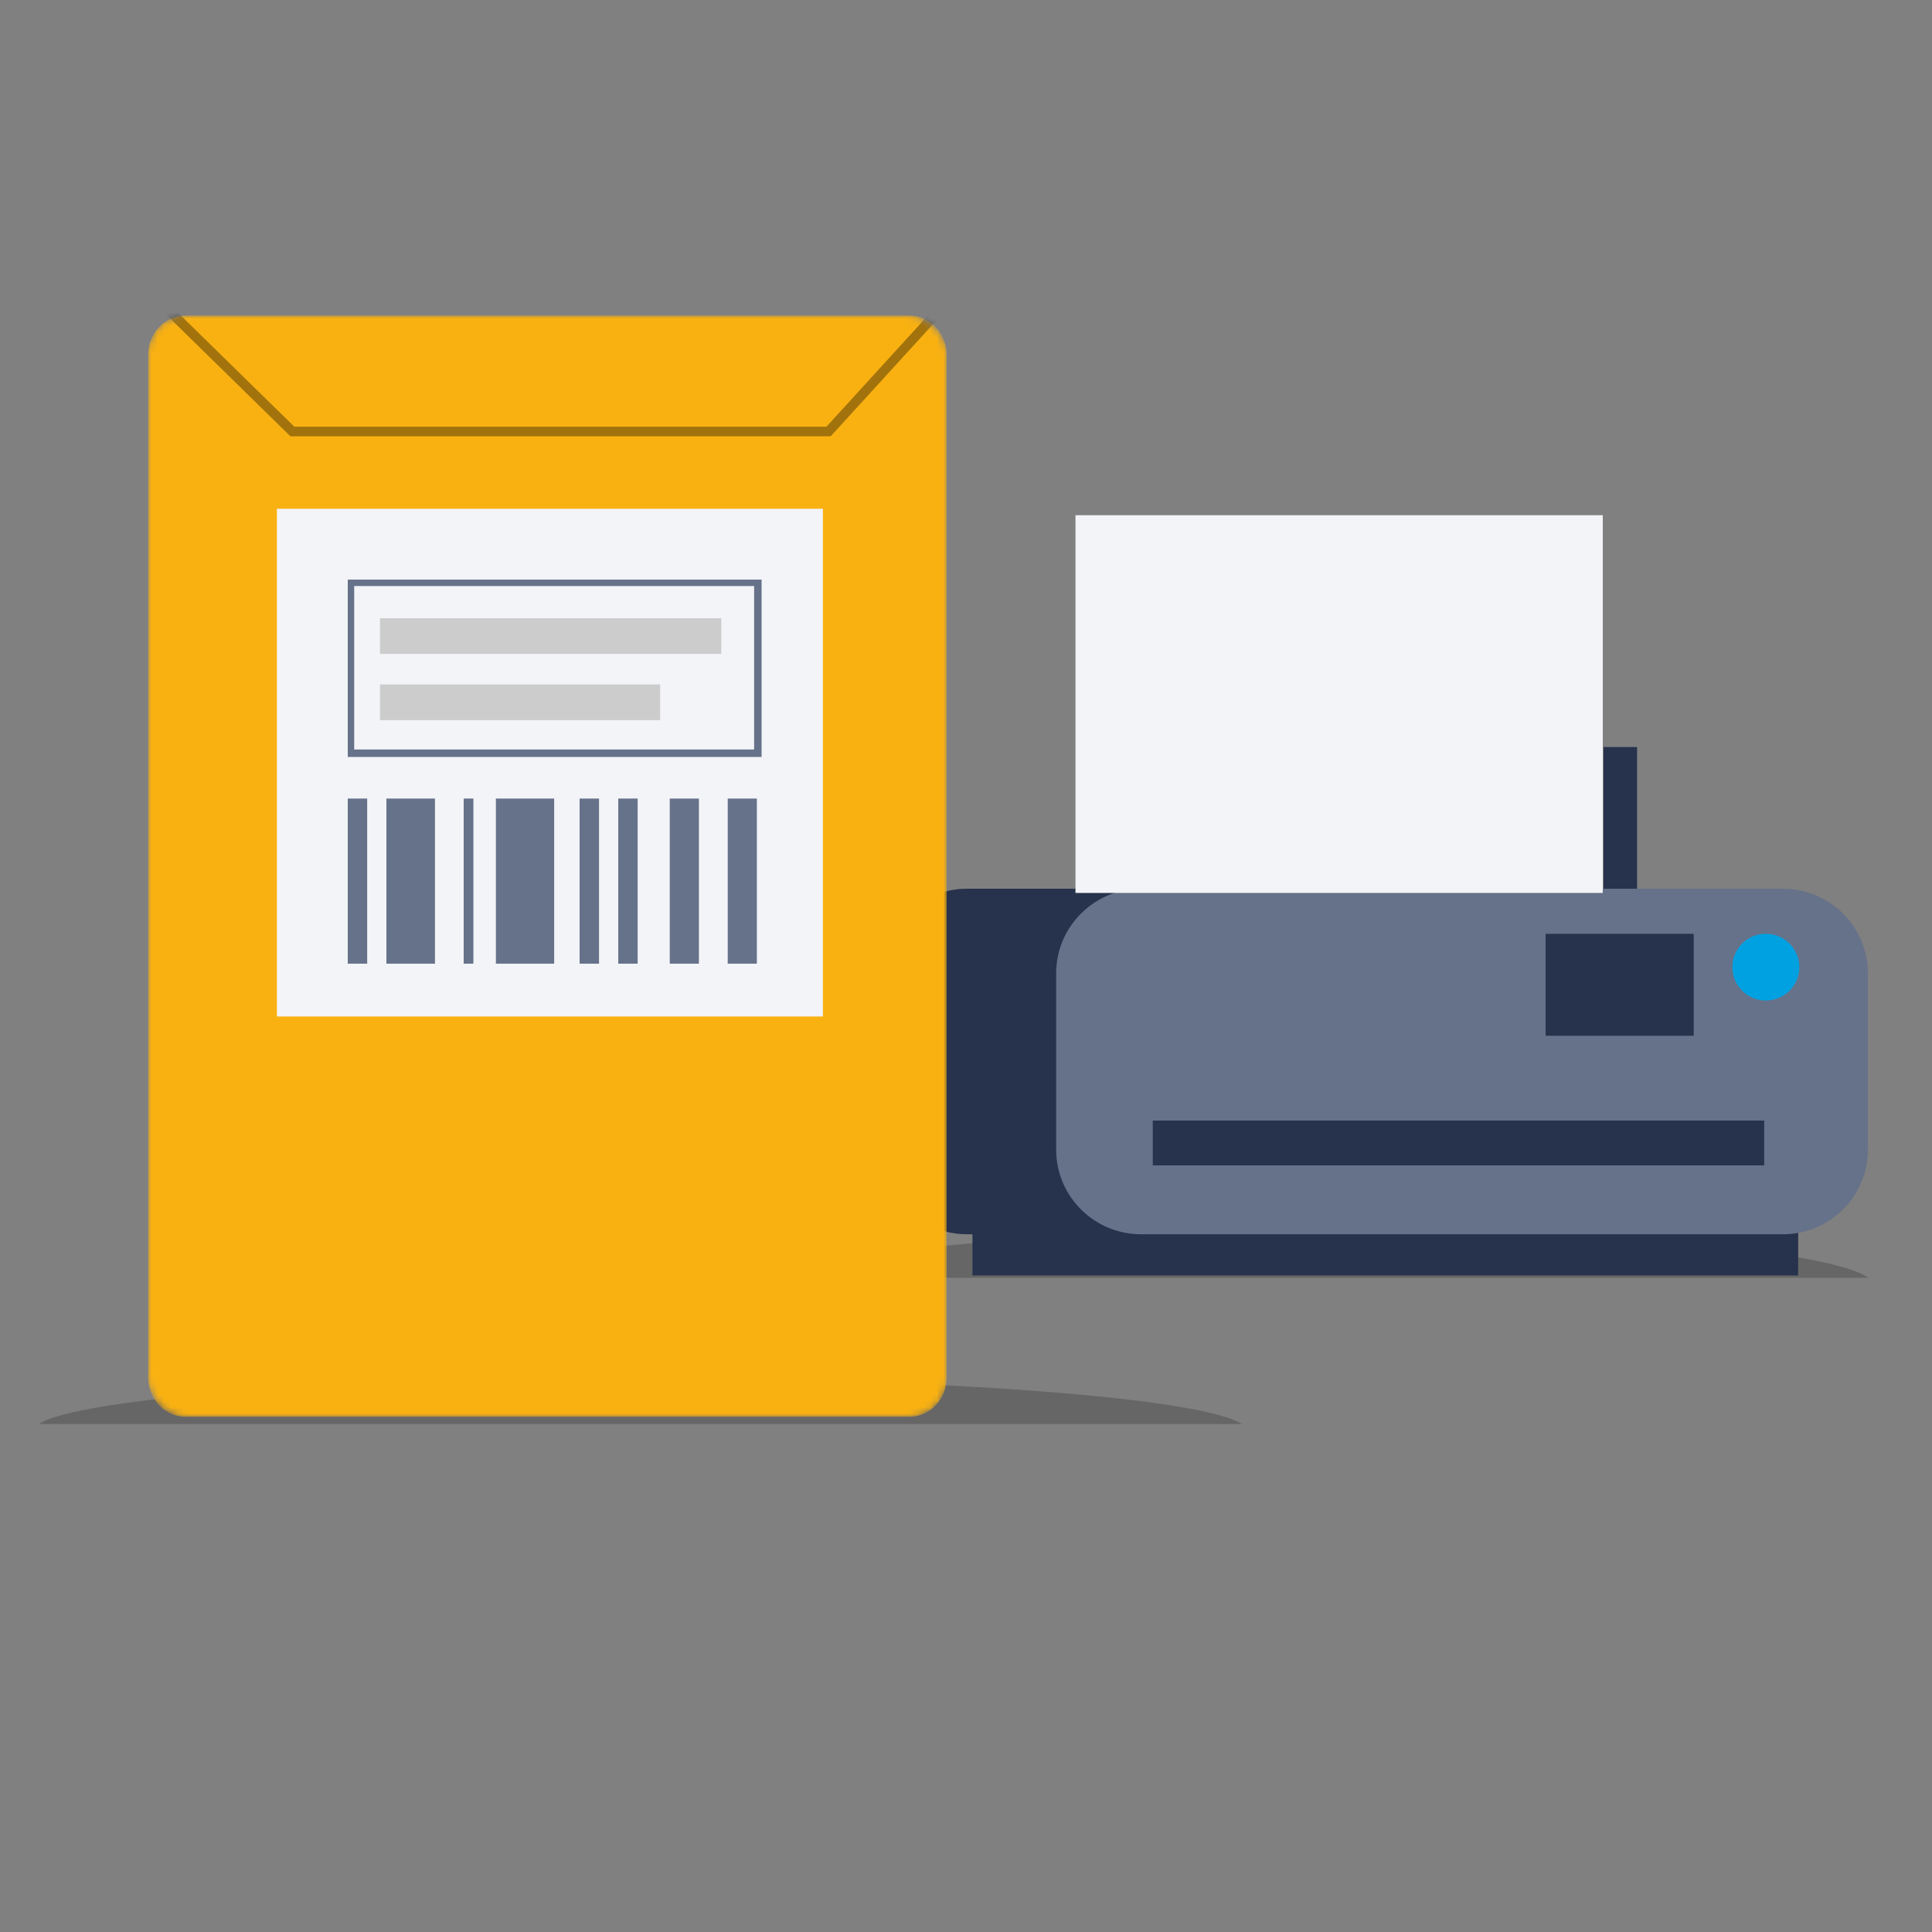 <svg width="300" height="300" viewBox="0 0 300 300" fill="none" xmlns="http://www.w3.org/2000/svg">
<rect x="0" y="0" width="300" height="300" fill="#808080" stroke="none"/>
<path fill-rule="evenodd" clip-rule="evenodd" d="M249 145.011H254.201V116H249V145.011Z" fill="#27324C"/>
<path fill-rule="evenodd" clip-rule="evenodd" d="M290.083 198.414C284.395 194.226 248.949 191 206.041 191C163.134 191 127.688 194.226 122 198.414H290.083Z" fill="black" fill-opacity="0.2" style="mix-blend-mode:multiply"/>
<path fill-rule="evenodd" clip-rule="evenodd" d="M151 198.054H279.218V189H151V198.054Z" fill="#27324C"/>
<path fill-rule="evenodd" clip-rule="evenodd" d="M265.388 191.656H150.154C142.918 191.656 137 185.759 137 178.549V151.107C137 143.898 142.918 138 150.154 138H265.388C272.623 138 278.544 143.898 278.544 151.107V178.549C278.544 185.759 272.623 191.656 265.388 191.656Z" fill="#27324C"/>
<path fill-rule="evenodd" clip-rule="evenodd" d="M276.885 191.656H177.158C169.921 191.656 164 185.759 164 178.549V151.107C164 143.898 169.921 138 177.158 138H276.885C284.121 138 290.043 143.898 290.043 151.107V178.549C290.043 185.759 284.121 191.656 276.885 191.656Z" fill="#66728A"/>
<path fill-rule="evenodd" clip-rule="evenodd" d="M240 160.834H263.005V145H240V160.834Z" fill="#27324C"/>
<path fill-rule="evenodd" clip-rule="evenodd" d="M279.396 150.18C279.396 153.039 277.07 155.358 274.197 155.358C271.326 155.358 269 153.039 269 150.18C269 147.319 271.326 145 274.197 145C277.07 145 279.396 147.319 279.396 150.18Z" fill="#00A1E1"/>
<path fill-rule="evenodd" clip-rule="evenodd" d="M179 180.959H273.944V174H179V180.959Z" fill="#27324C"/>
<path fill-rule="evenodd" clip-rule="evenodd" d="M167 138.656H248.88V80H167V138.656Z" fill="#F3F4F7"/>
<path fill-rule="evenodd" clip-rule="evenodd" d="M192.848 221.111C186.525 217.093 147.121 214 99.425 214C51.727 214 12.323 217.093 6 221.111H192.848Z" fill="black" fill-opacity="0.2" style="mix-blend-mode:multiply"/>
<mask id="mask0_2847_4590" style="mask-type:alpha" maskUnits="userSpaceOnUse" x="23" y="49" width="124" height="171">
<rect x="23" y="49" width="124" height="171" rx="5.972" fill="white"/>
</mask>
<g mask="url(#mask0_2847_4590)">
<path fill-rule="evenodd" clip-rule="evenodd" d="M28.809 49H141.191C144.399 49 147 51.738 147 55.115V213.885C147 217.262 144.399 220 141.191 220H28.809C25.601 220 23 217.262 23 213.885V55.115C23 51.738 25.601 49 28.809 49Z" fill="#F9B112"/>
<path d="M26 48L45.396 67H128.661L146 48" stroke="black" stroke-opacity="0.35" stroke-width="1.493"/>
</g>
<path fill-rule="evenodd" clip-rule="evenodd" d="M43 157.84H127.78V79H43V157.84Z" fill="#F3F4F7"/>
<path fill-rule="evenodd" clip-rule="evenodd" d="M117.525 124V149.64H113V124H117.525ZM67.541 124V149.64H60V124H67.541ZM86.049 124V149.64H77V124H86.049ZM108.525 124V149.64H104V124H108.525ZM73.508 124V149.64H72V124H73.508ZM99.016 124V149.64H96V124H99.016ZM93.016 124V149.64H90V124H93.016ZM57.016 124V149.64H54V124H57.016Z" fill="#66728A"/>
<path fill-rule="evenodd" clip-rule="evenodd" d="M54 90H118.26V117.54H54V90ZM117.1 116.38V91H55V116.38H117.1Z" fill="#66728A"/>
<path fill-rule="evenodd" clip-rule="evenodd" d="M59 111.821H102.507V106.283H59V111.821Z" fill="#CCCCCC"/>
<path fill-rule="evenodd" clip-rule="evenodd" d="M59 101.537H112V96H59V101.537Z" fill="#CCCCCC"/>
</svg>
